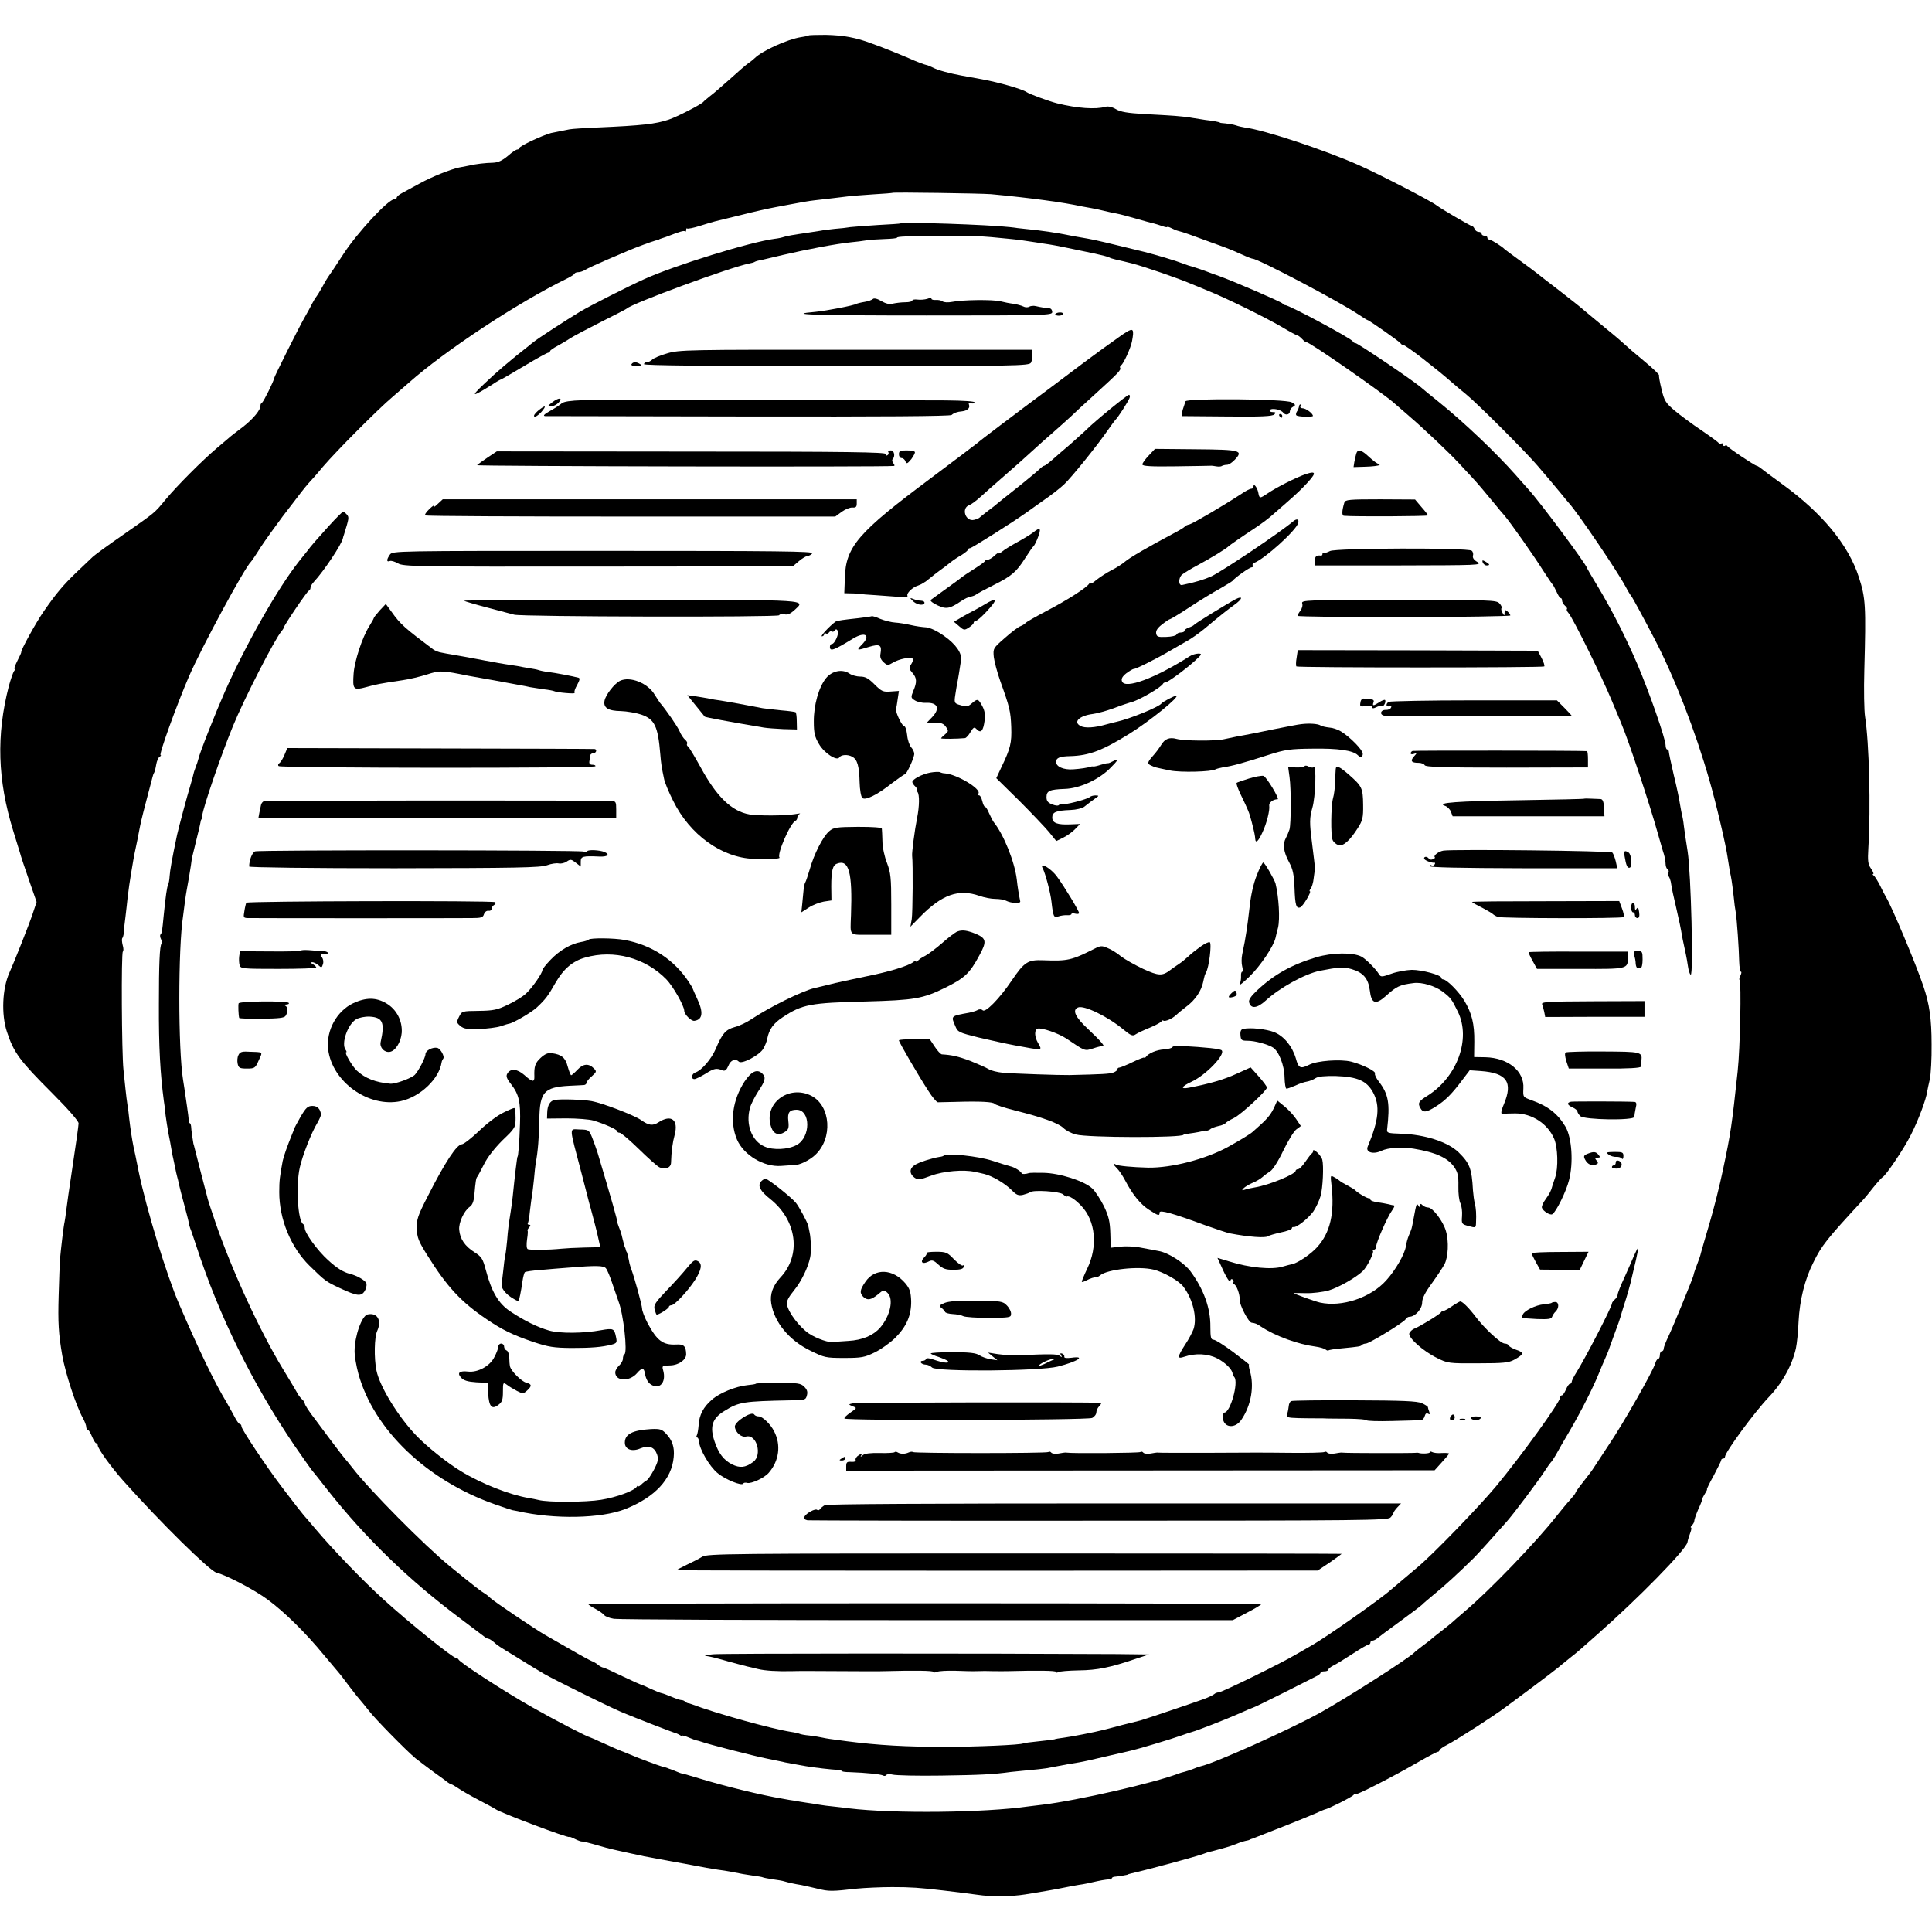 <?xml version="1.0" standalone="no"?>
<!DOCTYPE svg PUBLIC "-//W3C//DTD SVG 20010904//EN"
 "http://www.w3.org/TR/2001/REC-SVG-20010904/DTD/svg10.dtd">
<svg version="1.0" xmlns="http://www.w3.org/2000/svg"
 width="1008pt" height="1008pt" viewBox="0 0 1008 1008"
 preserveAspectRatio="xMidYMid meet">
<g transform="translate(0,1008) scale(0.1,-0.1)"
fill="#000000" stroke="none">
<path d="M4219 9895 c-2 -2 -21 -6 -41 -9 -69 -11 -200 -70 -240 -109 -7 -7
-22 -19 -34 -27 -12 -8 -54 -45 -95 -82 -41 -36 -87 -77 -104 -89 -16 -13 -32
-26 -35 -30 -10 -13 -136 -78 -181 -93 -68 -23 -140 -31 -369 -41 -69 -3 -136
-7 -150 -10 -14 -3 -38 -8 -55 -11 -16 -3 -34 -7 -40 -8 -45 -12 -165 -68
-165 -78 0 -4 -5 -8 -11 -8 -6 0 -29 -15 -50 -34 -29 -24 -50 -34 -77 -35 -40
-1 -88 -6 -130 -16 -15 -3 -36 -7 -47 -9 -46 -10 -141 -48 -203 -82 -37 -20
-79 -43 -94 -51 -16 -8 -28 -19 -28 -24 0 -5 -6 -9 -14 -9 -30 0 -192 -174
-264 -285 -39 -60 -75 -114 -80 -120 -4 -5 -19 -30 -32 -55 -14 -25 -28 -47
-31 -50 -3 -3 -12 -18 -21 -35 -8 -16 -25 -48 -38 -70 -28 -48 -160 -312 -160
-319 0 -11 -54 -121 -63 -127 -5 -3 -8 -9 -8 -13 4 -21 -37 -71 -91 -113 -35
-26 -68 -52 -74 -58 -6 -5 -35 -30 -65 -55 -73 -62 -204 -193 -264 -265 -61
-74 -51 -65 -221 -184 -78 -54 -151 -107 -161 -117 -11 -11 -48 -46 -83 -79
-70 -67 -107 -111 -172 -205 -40 -57 -121 -205 -117 -212 1 -2 -8 -22 -20 -45
-12 -24 -19 -43 -15 -43 4 0 2 -6 -3 -12 -5 -7 -17 -42 -27 -78 -66 -256 -59
-490 23 -755 17 -55 33 -108 36 -117 2 -9 22 -71 45 -136 l41 -118 -20 -60
c-17 -52 -97 -254 -122 -309 -37 -82 -43 -217 -13 -308 36 -110 68 -152 236
-320 83 -83 138 -146 138 -158 0 -10 -14 -110 -31 -222 -17 -111 -32 -218 -34
-237 -2 -19 -6 -44 -8 -55 -5 -20 -18 -130 -24 -195 -1 -19 -5 -105 -7 -190
-4 -138 -1 -198 19 -313 17 -94 71 -260 107 -325 10 -18 18 -39 18 -47 0 -8 4
-15 8 -15 5 0 14 -16 22 -35 8 -19 17 -35 22 -35 4 0 8 -5 8 -11 0 -17 70
-114 135 -187 191 -214 449 -468 484 -477 52 -13 198 -89 268 -141 89 -66 196
-171 293 -289 41 -49 77 -92 80 -95 3 -3 24 -30 46 -60 23 -30 50 -65 60 -76
11 -12 32 -39 49 -60 32 -42 190 -203 242 -247 18 -14 61 -47 95 -72 35 -25
68 -49 75 -55 7 -5 15 -10 19 -10 3 0 18 -9 33 -19 14 -10 62 -38 106 -61 44
-23 85 -45 90 -49 26 -19 385 -154 385 -145 0 2 13 -2 30 -11 16 -8 33 -14 37
-13 4 1 28 -5 53 -12 62 -18 87 -25 133 -35 12 -3 47 -10 77 -17 30 -6 57 -12
60 -13 3 0 37 -7 75 -14 39 -7 115 -21 170 -31 55 -11 118 -22 140 -25 22 -3
51 -7 65 -10 60 -12 77 -15 119 -21 25 -3 47 -7 51 -9 3 -2 26 -6 50 -10 25
-3 53 -8 62 -11 20 -6 55 -14 88 -19 14 -3 52 -11 84 -19 61 -15 74 -15 206 0
41 4 125 8 185 8 97 0 143 -3 270 -18 17 -2 57 -7 90 -11 33 -4 71 -9 85 -11
73 -11 175 -10 250 2 47 8 101 17 120 20 19 3 55 10 80 15 25 5 61 12 80 15
19 2 62 11 95 19 33 7 63 11 67 9 5 -3 8 -1 8 4 0 5 6 9 13 10 18 1 72 10 72
12 0 1 7 3 15 5 92 21 340 88 380 103 14 5 27 10 30 10 3 0 25 6 50 13 25 7
48 13 53 15 4 1 9 3 12 4 3 1 8 3 13 5 4 1 15 5 24 9 9 4 25 9 35 11 10 2 19
4 21 5 1 2 5 3 10 5 4 1 16 5 27 10 11 4 76 30 145 57 69 27 144 58 167 68 24
11 45 20 47 20 12 0 142 65 148 75 4 5 8 7 8 3 0 -9 202 94 334 171 49 28 93
51 97 51 5 0 9 4 9 8 0 4 19 18 43 30 56 30 247 153 302 195 6 4 69 51 140
104 72 54 132 100 135 103 3 3 28 23 55 45 28 22 55 44 61 50 6 5 44 39 85 75
214 188 466 445 473 483 2 12 9 34 15 50 6 15 7 27 4 27 -4 0 -2 5 5 12 7 7
12 17 12 24 0 6 9 32 20 58 12 25 21 49 21 53 0 5 7 18 15 31 8 12 12 22 10
22 -2 0 13 32 35 71 21 40 39 76 39 80 0 5 5 9 10 9 6 0 10 4 10 9 0 24 153
232 228 311 71 74 122 166 142 255 5 23 12 86 14 141 6 111 32 218 77 307 43
88 70 122 254 321 12 12 39 45 60 72 22 27 43 50 47 52 17 8 113 150 148 221
38 74 80 186 85 226 2 11 8 40 14 65 5 25 10 106 9 181 0 132 -11 211 -43 304
-37 111 -164 414 -195 465 -5 8 -19 35 -31 60 -13 25 -27 48 -33 52 -6 4 -7 8
-3 8 5 0 0 12 -11 28 -16 23 -18 39 -14 107 13 212 4 551 -17 685 -5 30 -7
140 -4 245 9 336 7 374 -29 485 -54 167 -191 333 -398 483 -58 42 -110 81
-117 87 -7 5 -15 10 -18 10 -9 0 -150 94 -153 103 -2 4 -8 5 -13 1 -5 -3 -9 0
-9 6 0 6 -4 9 -9 6 -5 -4 -11 -3 -13 1 -1 5 -42 34 -90 67 -48 32 -111 79
-140 103 -48 41 -55 52 -69 112 -9 36 -15 69 -13 73 2 3 -33 37 -78 74 -46 38
-90 76 -98 84 -8 8 -53 47 -100 85 -47 39 -97 81 -112 93 -14 13 -73 60 -130
104 -57 43 -111 86 -120 93 -10 8 -50 38 -90 67 -40 29 -75 55 -78 58 -13 14
-70 50 -80 50 -5 0 -10 5 -10 10 0 6 -7 10 -15 10 -8 0 -15 5 -15 10 0 6 -7
10 -15 10 -9 0 -18 7 -21 15 -4 8 -9 15 -13 15 -8 0 -163 91 -185 108 -27 22
-298 162 -406 210 -175 78 -496 185 -597 197 -11 2 -32 6 -45 11 -12 4 -36 8
-53 10 -16 1 -30 3 -30 4 0 3 -38 10 -75 14 -19 3 -51 8 -70 11 -42 8 -98 12
-250 20 -87 5 -123 11 -147 25 -20 12 -41 17 -55 13 -52 -15 -148 -8 -253 18
-43 11 -144 48 -160 59 -21 15 -143 50 -230 66 -49 9 -99 18 -110 20 -60 11
-123 28 -147 41 -15 7 -31 14 -35 14 -10 2 -49 16 -93 36 -19 8 -44 18 -55 23
-11 4 -31 12 -45 18 -22 9 -56 22 -70 27 -3 1 -13 5 -22 8 -81 31 -148 43
-240 45 -47 0 -87 -1 -89 -3z m951 -828 c203 -19 381 -43 475 -64 11 -2 34 -6
50 -9 17 -3 46 -9 65 -14 19 -5 49 -11 65 -14 17 -3 62 -15 100 -26 39 -11 80
-23 92 -25 12 -3 34 -10 48 -15 14 -5 25 -7 25 -4 0 2 9 0 21 -6 11 -6 28 -13
37 -15 9 -2 35 -10 57 -18 22 -8 74 -27 115 -42 84 -30 95 -34 162 -64 26 -12
50 -21 54 -21 27 0 453 -224 552 -291 24 -16 45 -29 47 -29 7 0 170 -114 173
-122 2 -4 8 -8 14 -8 5 0 48 -30 96 -67 89 -70 105 -83 157 -128 17 -15 50
-43 75 -63 58 -47 311 -300 372 -372 66 -77 81 -95 120 -142 18 -23 38 -46 43
-52 44 -47 252 -354 296 -436 13 -25 27 -47 30 -50 5 -5 65 -115 122 -225 104
-200 212 -478 286 -737 34 -117 87 -342 95 -404 3 -21 8 -52 11 -69 8 -36 11
-53 20 -130 3 -33 8 -71 11 -85 6 -35 17 -195 18 -257 1 -29 5 -53 9 -53 4 0
3 -8 -2 -19 -6 -10 -8 -21 -5 -24 10 -10 3 -358 -10 -477 -30 -279 -35 -318
-77 -515 -16 -77 -47 -201 -69 -275 -22 -74 -42 -144 -45 -155 -4 -18 -9 -32
-31 -90 -4 -11 -8 -25 -9 -31 -5 -19 -105 -264 -130 -316 -14 -29 -25 -58 -25
-65 0 -7 -4 -13 -10 -13 -5 0 -10 -9 -10 -20 0 -11 -4 -20 -9 -20 -5 0 -11
-10 -15 -23 -9 -36 -166 -313 -242 -425 -38 -57 -73 -111 -79 -120 -5 -9 -29
-41 -52 -70 -24 -30 -43 -57 -43 -60 0 -4 -13 -20 -28 -37 -15 -16 -47 -55
-71 -85 -104 -133 -354 -393 -481 -499 -29 -25 -58 -50 -64 -56 -6 -5 -31 -26
-56 -45 -25 -19 -47 -37 -50 -40 -3 -3 -23 -19 -45 -35 -22 -17 -42 -32 -45
-36 -25 -28 -352 -237 -494 -316 -158 -87 -550 -263 -620 -278 -6 -1 -24 -7
-40 -14 -16 -6 -36 -13 -45 -15 -9 -2 -23 -6 -31 -9 -123 -48 -528 -141 -711
-163 -24 -3 -57 -7 -74 -9 -229 -33 -703 -38 -935 -10 -25 3 -63 8 -85 10 -22
2 -53 6 -70 9 -16 3 -48 8 -70 11 -22 3 -49 8 -60 10 -11 1 -38 6 -60 10 -110
18 -305 66 -436 106 -40 12 -80 24 -87 25 -8 1 -21 6 -30 10 -9 4 -19 8 -22 9
-3 1 -12 4 -20 7 -8 4 -24 9 -35 11 -21 6 -130 46 -180 68 -16 7 -32 13 -35
14 -7 2 -54 23 -110 48 -25 12 -47 21 -50 22 -19 4 -188 92 -304 158 -142 80
-378 233 -384 249 -2 4 -8 8 -13 8 -17 0 -251 189 -378 305 -105 95 -265 261
-356 369 -27 32 -54 64 -60 70 -12 14 -56 70 -117 151 -77 101 -208 298 -208
312 0 7 -4 13 -8 13 -5 0 -16 15 -25 32 -9 18 -29 53 -43 78 -67 111 -148 280
-249 515 -66 152 -171 497 -211 690 -19 93 -18 91 -27 130 -8 38 -17 98 -23
150 -2 22 -6 54 -9 70 -3 17 -7 53 -10 80 -3 28 -8 75 -11 105 -9 87 -12 610
-3 615 4 3 4 18 -1 34 -4 16 -5 32 -2 36 3 3 7 16 8 28 0 12 4 51 9 87 4 36 9
76 10 90 2 14 6 45 9 70 6 42 9 57 22 135 3 17 9 48 14 70 5 22 11 54 14 70
10 52 13 67 40 170 15 55 28 108 31 118 2 9 6 21 9 25 3 5 8 24 11 43 3 18 11
37 18 41 7 4 9 8 5 8 -11 0 83 260 148 411 67 154 293 572 324 599 3 3 26 36
50 75 25 38 77 110 115 161 39 50 81 106 95 124 14 18 32 40 40 49 9 9 43 47
75 86 70 82 288 301 364 365 29 25 67 58 84 73 188 167 571 420 822 542 22 11
42 23 43 28 2 4 11 7 21 7 9 0 25 6 36 13 11 7 61 30 110 51 50 21 99 42 110
47 42 18 131 51 145 54 8 2 16 4 18 5 1 2 5 3 10 5 4 1 16 5 27 9 75 29 93 34
99 29 3 -4 6 0 6 7 0 7 2 11 5 8 3 -3 34 3 68 14 34 11 69 21 77 23 8 2 69 17
135 33 66 17 147 35 180 41 33 6 71 13 85 16 56 11 87 16 120 20 66 7 135 16
170 20 19 3 80 7 135 11 55 3 101 7 102 8 4 4 466 -3 513 -7z"/>
<path d="M4697 8914 c-1 -1 -54 -5 -117 -8 -63 -4 -128 -9 -145 -11 -16 -3
-52 -7 -80 -9 -27 -3 -61 -7 -75 -10 -14 -2 -43 -7 -65 -10 -76 -11 -110 -17
-125 -22 -8 -3 -30 -8 -49 -10 -125 -16 -523 -139 -681 -211 -82 -37 -280
-137 -335 -170 -68 -41 -224 -142 -242 -158 -7 -5 -18 -14 -25 -20 -91 -71
-170 -138 -230 -196 -76 -72 -68 -73 41 -5 22 15 42 26 44 26 3 0 57 32 121
70 65 39 121 70 127 70 5 0 9 3 9 8 0 4 17 16 38 27 20 11 51 29 67 40 17 11
89 49 160 85 72 36 132 67 135 70 27 27 541 216 638 235 12 2 26 6 30 9 5 3
19 7 33 9 13 3 65 15 114 27 129 30 278 58 355 66 25 2 61 7 80 10 19 3 63 6
97 7 35 1 63 4 63 7 0 6 49 8 245 10 146 1 206 -2 330 -15 61 -6 76 -8 153
-20 23 -4 52 -8 65 -10 23 -3 126 -24 239 -48 37 -8 71 -17 75 -20 5 -3 20 -8
34 -11 22 -5 61 -14 84 -20 63 -16 251 -81 310 -107 11 -4 49 -20 85 -35 98
-39 304 -141 388 -190 40 -24 77 -44 81 -44 4 0 16 -9 26 -20 10 -11 20 -18
22 -16 8 7 401 -266 459 -319 6 -5 40 -35 75 -65 77 -66 208 -190 258 -244 20
-22 50 -54 67 -72 27 -28 80 -91 134 -157 8 -10 25 -31 38 -45 33 -39 151
-206 202 -287 25 -38 47 -72 51 -75 3 -3 12 -20 20 -37 8 -18 17 -33 21 -33 5
0 8 -6 8 -14 0 -7 7 -19 15 -26 9 -7 13 -15 10 -18 -3 -3 1 -12 9 -21 21 -23
177 -338 225 -456 23 -55 46 -109 50 -120 39 -91 149 -424 191 -575 12 -41 25
-89 31 -106 5 -17 9 -40 9 -52 0 -11 5 -24 10 -27 6 -4 8 -11 5 -16 -4 -5 -3
-15 1 -21 5 -7 9 -19 11 -28 7 -44 13 -71 27 -130 8 -36 17 -76 20 -90 3 -14
10 -50 15 -80 6 -30 14 -66 17 -80 3 -14 8 -42 11 -63 3 -21 9 -40 14 -42 15
-10 2 529 -16 643 -13 81 -15 99 -20 136 -2 21 -7 46 -9 55 -3 9 -7 34 -11 56
-3 22 -17 90 -32 150 -14 61 -26 116 -26 123 0 6 -4 12 -9 12 -4 0 -8 10 -8
22 0 33 -84 274 -147 422 -64 148 -131 280 -209 410 -30 49 -54 91 -54 92 0
15 -246 346 -305 410 -5 6 -37 42 -70 79 -101 114 -266 271 -396 376 -37 30
-82 66 -100 82 -53 43 -326 227 -337 227 -6 0 -12 4 -14 9 -5 14 -330 188
-352 189 -5 0 -12 4 -15 9 -6 8 -253 115 -331 143 -19 6 -44 16 -55 20 -17 7
-88 31 -105 35 -3 1 -14 5 -25 9 -44 17 -139 45 -205 62 -166 41 -263 64 -295
69 -70 12 -80 14 -100 18 -46 10 -144 25 -220 32 -27 3 -66 7 -85 10 -114 13
-562 28 -573 19z"/>
<path d="M4554 8520 c-5 -5 -24 -12 -43 -15 -19 -3 -38 -8 -42 -10 -14 -9
-155 -36 -214 -42 -163 -14 -19 -19 580 -19 623 0 655 1 655 18 0 10 -6 18
-12 19 -18 1 -49 6 -74 12 -11 3 -27 1 -34 -3 -8 -5 -22 -4 -31 1 -10 5 -33
11 -51 14 -18 2 -49 8 -68 13 -41 10 -199 8 -253 -3 -21 -4 -42 -3 -50 3 -6 5
-22 8 -34 7 -13 -1 -23 2 -23 6 0 5 -10 5 -22 0 -13 -4 -35 -6 -50 -4 -16 2
-28 0 -28 -5 0 -5 -17 -9 -37 -9 -21 0 -50 -4 -64 -7 -18 -5 -36 -1 -60 13
-22 13 -39 17 -45 11z"/>
<path d="M5506 8442 c-2 -4 4 -8 14 -9 11 -1 22 2 25 8 4 5 -3 9 -14 9 -11 0
-22 -4 -25 -8z"/>
<path d="M5876 8347 c-11 -7 -25 -16 -30 -20 -6 -4 -49 -35 -95 -68 -46 -34
-89 -65 -95 -70 -6 -5 -78 -59 -161 -121 -211 -157 -389 -292 -395 -299 -3 -3
-113 -86 -245 -185 -378 -282 -443 -356 -447 -520 l-3 -79 40 -1 c22 0 42 -2
45 -3 3 -1 37 -4 75 -6 39 -3 94 -7 123 -9 30 -3 50 -1 47 5 -8 12 25 45 55
54 14 4 39 19 56 34 17 14 44 35 59 46 16 11 40 29 54 41 14 11 41 29 59 39
17 11 32 23 32 27 0 4 5 8 11 8 9 0 224 136 290 183 9 7 50 35 90 64 41 28 90
66 110 85 39 36 178 209 230 285 18 26 36 50 39 53 11 9 66 94 73 113 4 9 2
17 -3 17 -9 0 -170 -131 -220 -180 -14 -14 -53 -48 -85 -77 -33 -28 -76 -65
-95 -82 -19 -17 -38 -31 -42 -31 -4 0 -15 -8 -25 -18 -10 -10 -52 -45 -93 -78
-109 -87 -111 -88 -124 -99 -6 -6 -29 -24 -51 -40 -22 -17 -42 -33 -45 -36 -3
-3 -15 -8 -27 -11 -46 -12 -70 62 -25 77 9 3 35 22 58 43 22 20 69 62 104 92
66 57 133 117 180 160 15 14 55 50 90 80 35 30 77 69 95 85 17 17 76 71 130
120 122 111 136 126 129 136 -2 4 0 10 6 14 12 7 50 91 56 124 12 63 7 71 -30
48z"/>
<path d="M3480 8236 c-35 -10 -71 -25 -78 -33 -7 -7 -20 -13 -28 -13 -8 0 -14
-5 -14 -10 0 -7 336 -10 1005 -10 942 0 1005 1 1014 18 5 9 8 28 7 42 l-1 25
-920 0 c-883 1 -923 0 -985 -19z"/>
<path d="M3295 8180 c-4 -6 7 -10 27 -10 25 0 29 3 18 10 -19 13 -37 13 -45 0z"/>
<path d="M2880 7980 c-24 -19 -24 -20 -4 -20 11 0 29 9 39 20 24 27 -1 27 -35
0z"/>
<path d="M3040 7992 c-63 -2 -99 -7 -110 -17 -8 -7 -35 -25 -60 -39 -32 -18
-39 -26 -25 -27 11 0 490 -1 1064 -2 685 -1 1048 1 1056 8 11 10 29 17 55 19
26 3 42 17 36 33 -4 11 -2 13 9 10 8 -4 17 -2 20 3 4 6 -54 10 -152 11 -806 3
-1816 3 -1893 1z"/>
<path d="M6185 7986 c-2 -6 -8 -26 -14 -43 -5 -18 -7 -33 -3 -34 4 0 111 -1
238 -2 174 -2 234 1 243 11 9 9 7 12 -9 12 -12 0 -18 5 -15 10 8 13 57 4 70
-13 12 -16 35 -11 35 8 0 8 7 18 17 23 14 8 13 11 -8 23 -31 18 -549 22 -554
5z"/>
<path d="M6779 7965 c-1 -3 -2 -8 -3 -12 -1 -5 -5 -14 -10 -21 -4 -7 -6 -16
-2 -19 8 -8 86 -10 86 -3 0 13 -37 40 -54 40 -9 0 -14 5 -11 10 3 6 4 10 1 10
-3 0 -7 -2 -7 -5z"/>
<path d="M2806 7936 c-15 -13 -24 -26 -18 -29 5 -4 21 7 36 23 31 36 22 39
-18 6z"/>
<path d="M6675 7910 c3 -5 8 -10 11 -10 2 0 4 5 4 10 0 6 -5 10 -11 10 -5 0
-7 -4 -4 -10z"/>
<path d="M5993 7703 c-18 -19 -33 -40 -33 -46 0 -9 43 -12 173 -10 94 1 177 3
182 3 6 1 19 -1 30 -3 11 -2 25 -2 30 2 6 3 17 6 27 6 9 0 27 12 41 27 45 48
30 52 -205 54 l-212 2 -33 -35z"/>
<path d="M2544 7693 c-25 -17 -50 -35 -55 -40 -6 -6 2133 -10 2175 -4 5 0 3 7
-3 14 -6 8 -8 17 -4 21 15 15 9 46 -9 46 -11 0 -17 -4 -13 -9 3 -5 1 -13 -5
-16 -6 -4 -9 -1 -8 6 2 10 -205 13 -1014 13 l-1016 1 -48 -32z"/>
<path d="M4690 7710 c0 -11 6 -20 14 -20 8 0 17 -8 20 -17 6 -15 10 -13 31 12
12 17 21 33 18 37 -2 5 -22 8 -44 8 -32 0 -39 -3 -39 -20z"/>
<path d="M7076 7713 c-3 -10 -7 -30 -10 -44 l-4 -26 64 2 c35 1 67 5 71 9 3 3
1 6 -5 6 -6 0 -27 16 -48 35 -41 39 -60 44 -68 18z"/>
<path d="M6809 7605 c-51 -18 -151 -69 -195 -99 -42 -28 -43 -28 -49 4 -5 26
-25 52 -25 32 0 -7 -5 -12 -12 -12 -7 0 -28 -11 -47 -24 -93 -61 -258 -158
-275 -162 -11 -2 -22 -7 -25 -12 -3 -4 -31 -21 -62 -37 -119 -63 -225 -124
-249 -145 -14 -12 -46 -33 -71 -45 -25 -13 -60 -36 -78 -50 -17 -15 -31 -23
-31 -18 0 4 -4 3 -8 -3 -14 -21 -112 -84 -219 -140 -59 -31 -110 -60 -113 -65
-3 -4 -15 -12 -26 -16 -12 -4 -48 -32 -82 -62 -61 -53 -61 -55 -57 -99 3 -24
18 -81 34 -126 49 -136 54 -158 57 -239 3 -82 -4 -112 -51 -209 l-27 -58 119
-117 c65 -65 135 -139 156 -164 l38 -47 37 18 c20 10 48 30 62 45 l25 26 -50
-2 c-69 -3 -95 7 -95 36 0 28 20 36 95 39 30 1 62 9 72 17 28 22 37 29 58 44
20 14 20 14 0 15 -12 0 -25 -4 -30 -9 -15 -12 -134 -43 -144 -36 -5 3 -12 1
-15 -4 -4 -6 -18 -5 -36 2 -23 9 -30 18 -30 38 0 33 16 40 95 43 76 2 174 47
233 104 47 46 53 59 20 41 -13 -7 -25 -12 -28 -11 -3 1 -19 -3 -36 -8 -18 -6
-36 -10 -40 -9 -5 1 -11 0 -14 -1 -16 -6 -51 -11 -92 -14 -50 -3 -88 14 -88
39 0 21 19 29 75 30 96 3 164 28 305 115 107 66 272 200 246 200 -10 0 -70
-32 -76 -40 -12 -18 -166 -81 -235 -96 -5 -1 -30 -7 -55 -14 -58 -17 -110 -20
-132 -8 -41 21 -7 54 64 63 24 3 73 17 109 30 36 14 75 27 86 30 36 6 163 79
171 98 2 4 8 7 13 7 12 0 101 65 154 113 36 33 38 37 17 37 -12 0 -33 -6 -45
-14 -181 -115 -337 -173 -353 -131 -5 13 1 25 22 42 16 12 34 23 40 23 12 0
123 56 189 95 22 13 60 35 85 49 25 13 68 44 97 68 76 64 123 101 154 123 42
30 46 49 6 29 -45 -24 -211 -126 -217 -134 -3 -4 -15 -10 -27 -14 -13 -4 -23
-12 -23 -17 0 -5 -9 -9 -19 -9 -11 0 -21 -5 -23 -11 -2 -6 -26 -11 -53 -12
-44 -2 -50 1 -53 19 -2 14 8 29 32 47 19 15 37 27 41 27 3 0 50 28 103 63 53
35 124 78 157 96 33 19 62 37 65 40 13 17 89 71 100 71 6 0 9 4 6 9 -3 5 0 11
7 14 55 21 220 170 230 208 6 21 -7 25 -26 9 -71 -60 -371 -261 -427 -287 -38
-17 -84 -31 -152 -45 -20 -5 -21 36 -1 54 10 8 47 31 83 50 62 33 149 86 160
98 5 5 63 46 157 108 19 13 47 34 61 46 115 100 141 123 172 155 71 73 73 88
9 66z"/>
<path d="M2283 7450 c-14 -14 -22 -18 -18 -10 5 8 -6 2 -23 -14 -18 -17 -28
-32 -23 -35 5 -4 489 -6 1074 -6 l1065 0 34 25 c18 13 43 23 55 22 18 -1 23 3
23 21 l0 22 -1080 0 -1080 0 -27 -25z"/>
<path d="M7014 7458 c-13 -43 -14 -68 -2 -69 49 -5 438 -3 438 2 0 3 -15 23
-34 44 l-33 39 -182 1 c-164 0 -182 -2 -187 -17z"/>
<path d="M1714 7334 c-64 -71 -92 -103 -111 -129 -5 -6 -24 -30 -44 -55 -111
-141 -274 -428 -385 -677 -51 -116 -132 -320 -139 -353 -2 -8 -8 -28 -15 -45
-6 -16 -11 -32 -11 -35 0 -3 -7 -27 -15 -55 -17 -55 -63 -228 -70 -260 -27
-128 -37 -186 -39 -216 -1 -20 -5 -40 -8 -45 -6 -11 -13 -62 -23 -161 -8 -83
-9 -91 -17 -99 -3 -4 -2 -14 3 -24 5 -10 7 -20 3 -23 -10 -11 -14 -105 -14
-317 -1 -222 7 -362 26 -505 3 -16 7 -50 9 -74 3 -24 10 -67 15 -95 6 -28 13
-67 16 -86 3 -19 8 -42 10 -50 2 -8 6 -27 9 -43 3 -15 7 -35 10 -45 3 -9 7
-28 10 -42 3 -14 15 -61 27 -105 12 -44 23 -87 24 -95 1 -8 5 -22 8 -30 4 -8
17 -49 31 -90 118 -364 293 -719 513 -1043 41 -59 81 -116 88 -125 8 -9 46
-57 85 -107 202 -255 425 -470 695 -672 55 -41 108 -81 118 -89 9 -8 21 -14
25 -14 5 0 17 -8 28 -17 21 -19 26 -22 113 -75 88 -55 104 -64 151 -92 48 -28
315 -160 390 -193 53 -24 286 -114 300 -117 3 -1 11 -5 18 -9 6 -5 12 -6 12
-3 0 3 16 -2 35 -10 19 -8 38 -15 42 -15 5 -1 13 -3 18 -5 38 -14 275 -75 345
-89 47 -10 90 -18 95 -20 16 -3 77 -15 110 -20 46 -8 137 -18 163 -19 12 0 22
-2 22 -5 0 -4 19 -7 43 -7 85 -3 165 -11 175 -18 6 -3 13 -2 16 3 4 5 18 6 34
2 15 -4 128 -7 252 -5 203 3 271 6 365 19 17 2 57 6 90 9 34 3 75 7 93 10 53
10 86 16 112 21 13 2 40 7 60 10 19 3 82 17 140 31 58 13 116 27 130 30 36 8
207 59 260 78 25 9 52 18 60 20 27 7 183 68 248 97 35 16 66 29 68 29 3 0 74
34 157 76 84 42 162 82 174 88 13 6 23 14 23 19 0 4 9 7 20 7 11 0 20 4 20 8
0 5 12 15 28 23 15 7 60 35 100 61 41 27 78 48 83 48 5 0 9 5 9 10 0 6 5 10
10 10 6 0 16 5 23 10 7 6 61 47 122 91 60 44 112 83 115 87 3 4 30 27 60 52
49 39 132 115 209 191 23 23 97 105 171 189 36 40 164 211 196 260 16 25 32
47 35 50 4 3 16 21 27 40 10 19 43 76 72 125 58 99 122 226 150 295 10 25 26
63 36 85 10 22 19 45 20 50 2 6 15 42 29 80 15 39 28 77 30 85 2 8 10 35 18
60 14 42 35 115 42 150 2 8 10 44 19 80 8 35 14 66 12 67 -2 2 -11 -16 -21
-39 -10 -24 -33 -76 -51 -116 -19 -40 -34 -79 -34 -86 0 -8 -7 -19 -15 -26 -8
-7 -15 -16 -15 -21 0 -17 -138 -284 -185 -359 -14 -22 -25 -44 -25 -50 0 -5
-4 -10 -9 -10 -5 0 -14 -13 -21 -30 -7 -16 -16 -30 -21 -30 -5 0 -9 -5 -9 -11
0 -24 -203 -305 -335 -464 -92 -110 -327 -353 -407 -420 -55 -46 -131 -111
-142 -120 -48 -44 -338 -248 -411 -289 -16 -9 -52 -30 -80 -46 -76 -46 -391
-200 -407 -200 -8 0 -18 -4 -23 -9 -6 -5 -30 -17 -55 -26 -69 -25 -311 -106
-329 -111 -9 -2 -52 -13 -96 -24 -44 -12 -87 -23 -95 -25 -51 -13 -169 -36
-208 -41 -25 -3 -48 -7 -51 -9 -3 -1 -40 -6 -81 -10 -41 -4 -78 -9 -81 -11
-13 -8 -243 -18 -414 -18 -197 0 -342 8 -505 29 -92 12 -106 14 -129 19 -12 3
-43 8 -68 11 -24 2 -48 7 -51 9 -4 2 -24 7 -45 10 -102 16 -391 96 -517 144
-8 3 -18 6 -22 6 -3 1 -10 4 -14 8 -4 5 -13 8 -19 8 -7 0 -30 8 -51 17 -22 9
-45 18 -52 19 -7 1 -33 12 -58 23 -24 12 -46 21 -49 21 -2 0 -46 20 -97 44
-51 25 -97 46 -103 46 -5 1 -17 7 -25 14 -8 7 -23 16 -32 19 -10 4 -62 32
-115 63 -54 31 -113 65 -131 75 -49 28 -267 175 -283 191 -8 8 -21 19 -30 24
-19 11 -59 42 -183 143 -134 110 -418 397 -506 511 -19 25 -38 47 -41 50 -3 3
-36 46 -73 95 -37 50 -73 97 -79 106 -36 46 -57 79 -57 87 0 5 -7 15 -15 22
-8 7 -21 24 -28 39 -8 14 -40 68 -72 120 -119 196 -266 514 -352 766 -19 55
-36 108 -39 118 -2 9 -6 25 -9 35 -8 29 -61 236 -63 245 -1 4 -2 8 -3 10 -2 9
-12 75 -12 90 -1 9 -4 17 -7 17 -3 0 -6 8 -6 18 0 9 -4 40 -8 67 -13 88 -17
119 -21 141 -26 160 -26 688 0 854 2 14 6 45 9 70 3 25 8 55 10 66 7 35 17 97
22 129 2 17 5 37 7 45 2 8 7 29 11 45 4 17 12 48 17 70 6 22 12 49 14 60 2 11
4 20 6 20 1 0 3 9 4 20 6 47 97 312 160 466 58 142 220 458 254 496 6 7 11 15
11 18 0 10 122 190 131 193 5 2 9 9 9 16 0 7 8 21 19 32 51 55 145 196 150
226 1 4 3 13 6 20 26 84 27 89 15 103 -7 8 -16 15 -20 15 -4 0 -38 -34 -76
-76z"/>
<path d="M5389 7301 c-13 -10 -51 -33 -84 -51 -33 -18 -68 -40 -77 -48 -10 -8
-18 -12 -18 -8 0 4 -10 -2 -22 -14 -12 -11 -27 -20 -34 -20 -7 0 -14 -3 -16
-8 -1 -4 -28 -23 -58 -42 -30 -19 -57 -37 -60 -40 -3 -3 -39 -30 -80 -59 -41
-30 -79 -57 -84 -61 -4 -5 11 -17 35 -28 46 -22 64 -18 124 22 16 11 38 22 49
23 11 2 24 7 30 12 6 5 47 27 91 49 94 47 118 68 165 142 19 30 38 57 42 60 4
3 12 19 19 35 24 60 19 69 -22 36z"/>
<path d="M6939 7205 c-13 -7 -27 -11 -31 -9 -5 3 -8 0 -8 -5 0 -6 -3 -10 -7
-10 -24 4 -33 -4 -33 -26 l0 -25 438 0 c416 1 436 1 410 18 -18 10 -26 22 -23
33 3 9 0 21 -7 26 -21 16 -708 14 -739 -2z"/>
<path d="M2034 7186 c-18 -26 -18 -40 0 -33 7 3 26 -3 42 -12 27 -17 93 -18
1045 -17 l1015 1 33 28 c18 15 38 27 46 27 7 0 17 6 23 13 9 11 -183 13 -1089
13 -1094 0 -1101 0 -1115 -20z"/>
<path d="M7736 7145 c4 -8 12 -15 20 -15 20 0 17 7 -6 20 -16 9 -18 8 -14 -5z"/>
<path d="M4761 6946 c19 -21 56 -28 62 -13 2 7 -5 12 -17 13 -11 0 -30 4 -41
9 -18 7 -19 6 -4 -9z"/>
<path d="M2421 6946 c2 -3 57 -19 122 -36 65 -17 127 -34 140 -37 39 -11 1375
-14 1382 -3 3 6 16 8 28 5 15 -4 31 3 50 20 61 58 107 55 -850 55 -482 0 -874
-2 -872 -4z"/>
<path d="M5135 6925 c-22 -13 -47 -27 -55 -31 -8 -4 -35 -18 -59 -32 l-44 -26
27 -23 c25 -22 28 -22 51 -7 14 9 25 20 25 25 0 5 5 9 10 9 6 0 31 21 55 47
64 68 60 81 -10 38z"/>
<path d="M6794 6932 c4 -10 -1 -27 -9 -38 -8 -10 -15 -22 -15 -27 0 -4 250 -7
555 -7 305 1 555 5 555 9 0 5 -7 14 -15 21 -12 10 -15 9 -15 -6 -1 -18 -1 -18
-11 -1 -6 10 -8 21 -5 24 3 4 -1 15 -11 25 -15 17 -44 18 -525 18 -486 0 -509
-1 -504 -18z"/>
<path d="M1981 6895 c-17 -19 -31 -37 -31 -40 0 -3 -11 -22 -24 -43 -36 -58
-76 -179 -81 -246 -6 -84 -1 -89 65 -71 55 15 69 18 190 36 36 5 93 19 128 30
60 20 78 20 167 3 11 -2 34 -7 50 -10 17 -3 77 -14 135 -24 58 -11 119 -22
135 -25 17 -3 39 -7 50 -10 11 -2 43 -7 70 -11 28 -3 53 -8 56 -10 13 -7 114
-16 107 -9 -4 4 2 22 13 41 14 26 16 36 7 38 -24 7 -123 26 -158 30 -19 2 -42
7 -50 10 -8 3 -31 7 -50 10 -19 3 -46 8 -60 11 -14 2 -43 7 -65 10 -22 4 -50
8 -62 11 -13 2 -33 6 -45 8 -13 3 -36 7 -53 10 -16 3 -46 9 -65 12 -19 3 -45
8 -57 10 -13 2 -35 6 -49 9 -15 2 -34 10 -44 17 -148 111 -171 131 -217 196
l-30 41 -32 -34z"/>
<path d="M4548 6865 c-1 -1 -32 -6 -68 -10 -36 -4 -74 -8 -85 -10 -11 -2 -23
-4 -27 -4 -14 -2 -92 -80 -80 -81 6 0 12 5 12 11 0 5 4 8 9 4 5 -3 12 -1 16 5
4 6 10 8 15 5 5 -3 12 0 16 6 5 8 9 7 15 -2 8 -14 -16 -69 -31 -69 -6 0 -10
-7 -10 -15 0 -25 19 -19 120 43 65 40 96 17 45 -33 -28 -29 -26 -30 39 -10 56
17 68 10 60 -35 -4 -18 1 -31 16 -45 20 -18 22 -18 51 -1 31 18 86 29 100 20
5 -3 2 -15 -6 -28 -14 -21 -13 -25 5 -46 24 -27 25 -49 5 -95 -13 -33 -13 -36
8 -49 12 -8 38 -14 57 -13 62 3 77 -29 33 -75 l-27 -28 42 0 c31 0 45 -5 57
-22 15 -21 14 -24 -5 -40 -11 -9 -20 -18 -20 -20 0 -4 85 -3 125 1 6 1 19 15
28 31 17 27 20 29 34 14 21 -21 33 -7 40 46 4 31 1 52 -12 76 -21 39 -25 40
-54 15 -23 -20 -29 -20 -70 -7 -21 7 -23 12 -17 50 3 22 8 48 9 56 4 15 15 85
21 125 6 37 -27 84 -88 127 -38 27 -73 43 -94 45 -19 1 -55 6 -80 12 -26 6
-63 12 -82 13 -19 1 -54 10 -77 19 -22 10 -43 16 -45 14z"/>
<path d="M6765 6648 c-4 -21 -4 -42 -1 -45 7 -7 1285 -7 1293 0 3 4 -3 23 -14
44 l-20 38 -626 2 -626 1 -6 -40z"/>
<path d="M4310 6542 c-38 -46 -65 -142 -64 -228 0 -58 5 -79 27 -116 27 -47
93 -90 106 -70 9 15 44 17 67 4 27 -14 37 -48 39 -135 1 -37 7 -73 14 -80 15
-15 77 15 155 77 33 25 63 46 67 46 9 0 49 86 49 107 0 9 -7 24 -16 34 -9 10
-19 39 -21 64 -3 25 -9 45 -14 45 -12 0 -47 72 -44 90 2 8 6 33 9 55 l6 40
-43 -3 c-39 -3 -47 0 -84 37 -32 32 -48 41 -75 41 -18 0 -43 7 -55 15 -37 26
-91 16 -123 -23z"/>
<path d="M3235 6528 c-30 -15 -75 -73 -81 -104 -7 -37 19 -53 86 -54 30 -1 77
-9 105 -18 70 -24 88 -60 100 -207 4 -49 7 -69 20 -130 3 -16 24 -68 47 -113
87 -177 253 -297 420 -303 80 -3 142 0 135 7 -15 16 57 182 84 192 5 2 9 10 9
17 0 7 6 16 13 19 6 3 -6 2 -28 -2 -49 -8 -187 -9 -235 -1 -92 16 -170 91
-253 243 -32 58 -62 108 -67 111 -6 4 -8 10 -5 15 3 4 -2 14 -11 21 -8 7 -21
26 -28 43 -11 26 -69 110 -104 151 -4 6 -16 24 -26 40 -35 61 -129 98 -181 73z"/>
<path d="M3630 6399 c24 -30 45 -56 47 -58 2 -3 123 -26 308 -57 17 -3 62 -6
101 -8 l72 -2 -1 44 c0 23 -3 44 -6 46 -3 2 -38 7 -77 10 -39 4 -82 9 -95 11
-103 20 -164 31 -219 40 -19 2 -46 7 -60 10 -14 3 -45 8 -70 12 l-44 6 44 -54z"/>
<path d="M7098 6415 c-4 -21 -2 -23 29 -19 19 2 33 0 33 -6 0 -7 6 -7 20 0 11
6 24 8 29 6 10 -6 25 24 17 32 -3 2 -17 -3 -30 -12 -31 -20 -37 -20 -30 -1 4
10 0 15 -12 16 -11 0 -26 2 -36 4 -10 2 -18 -5 -20 -20z"/>
<path d="M7245 6418 c-8 -5 -13 -14 -10 -19 4 -5 11 -6 17 -3 6 4 9 1 6 -7 -3
-8 -14 -13 -26 -13 -29 2 -37 -25 -9 -30 23 -5 977 -5 977 0 0 1 -17 20 -38
41 l-39 39 -431 0 c-237 0 -438 -4 -447 -8z"/>
<path d="M6790 6302 c-14 -1 -79 -14 -145 -27 -66 -14 -133 -27 -150 -30 -30
-5 -39 -7 -110 -22 -46 -10 -207 -9 -247 2 -37 10 -61 0 -80 -32 -10 -16 -28
-41 -43 -57 -30 -34 -31 -41 -7 -51 19 -9 16 -8 97 -25 55 -11 215 -7 237 6 5
3 21 7 36 10 51 7 111 24 242 66 85 27 110 31 230 32 131 2 209 -9 234 -34 15
-15 26 -12 26 8 0 19 -66 87 -114 116 -16 10 -43 19 -60 20 -18 2 -38 6 -46
11 -14 9 -59 12 -100 7z"/>
<path d="M1484 6141 c-8 -19 -20 -39 -27 -43 -6 -4 -8 -11 -3 -15 10 -11 1646
-12 1652 -1 3 4 -4 8 -15 8 -13 0 -18 6 -16 18 2 9 4 23 4 30 1 6 8 12 16 12
15 0 22 19 8 22 -5 1 -367 2 -806 3 l-798 2 -15 -36z"/>
<path d="M7370 6162 c-6 -2 -10 -8 -10 -13 0 -4 8 -6 18 -2 16 6 16 5 -1 -14
-20 -23 -14 -33 24 -33 15 0 29 -6 32 -12 3 -10 98 -13 428 -13 l424 1 0 42
c0 23 -2 42 -5 43 -14 3 -901 4 -910 1z"/>
<path d="M6807 6083 c-3 -5 -23 -8 -45 -7 l-41 1 7 -51 c9 -63 8 -243 0 -273
-4 -12 -12 -32 -19 -45 -18 -33 -12 -74 17 -127 20 -37 25 -64 28 -132 3 -92
9 -111 30 -103 14 5 61 84 50 84 -3 0 -2 6 4 13 6 7 14 32 16 55 3 22 6 45 7
49 1 4 1 10 0 13 -1 3 -4 19 -5 35 -2 17 -7 57 -11 90 -13 101 -13 128 2 180
17 57 22 228 7 212 -4 -3 -15 -2 -25 3 -10 6 -20 7 -22 3z"/>
<path d="M6969 6068 c-1 -7 -2 -38 -3 -68 -1 -30 -6 -68 -11 -84 -11 -40 -13
-197 -2 -219 4 -10 18 -22 29 -26 25 -9 61 23 103 90 24 38 28 52 27 120 -1
88 -6 97 -74 157 -51 44 -67 51 -69 30z"/>
<path d="M4853 6049 c-43 -8 -93 -35 -93 -49 0 -5 7 -16 16 -24 8 -9 12 -16 8
-16 -3 0 -2 -6 3 -12 11 -14 10 -75 -2 -135 -13 -65 -28 -182 -26 -198 5 -41
3 -298 -2 -330 l-7 -40 49 50 c115 118 202 149 311 111 25 -9 62 -16 83 -16
21 0 46 -4 55 -9 27 -14 77 -17 75 -4 -8 39 -14 76 -18 114 -11 93 -69 236
-120 299 -6 8 -17 30 -25 48 -7 17 -16 32 -20 32 -5 0 -11 14 -15 30 -4 17
-11 30 -16 30 -6 0 -7 5 -4 10 15 24 -112 100 -175 105 -8 0 -20 3 -25 6 -6 3
-29 2 -52 -2z"/>
<path d="M6516 6018 c-33 -10 -62 -20 -64 -23 -3 -3 7 -31 22 -62 39 -81 44
-92 57 -143 14 -54 17 -71 18 -87 2 -26 17 -12 38 35 22 46 39 116 35 138 -3
16 20 34 44 34 12 0 -59 118 -74 122 -10 2 -44 -4 -76 -14z"/>
<path d="M8266 5913 c-1 -2 -151 -5 -332 -8 -333 -5 -442 -13 -396 -29 13 -4
27 -18 32 -31 l9 -24 396 0 396 0 -2 44 c-2 33 -7 45 -18 46 -9 0 -31 1 -49 2
-19 1 -35 1 -36 0z"/>
<path d="M1377 5900 c-7 -3 -13 -11 -15 -19 -2 -8 -6 -27 -9 -42 l-5 -28 934
0 933 0 0 45 c0 40 -2 44 -25 45 -86 4 -1803 3 -1813 -1z"/>
<path d="M4326 5743 c-32 -27 -79 -119 -101 -198 -10 -33 -20 -64 -24 -70 -3
-5 -7 -21 -8 -35 -1 -14 -5 -46 -7 -72 l-5 -48 39 25 c21 14 57 27 78 31 l40
6 -1 72 c0 82 7 112 30 120 62 24 81 -45 73 -269 -4 -113 -14 -102 105 -102
l105 0 0 158 c0 140 -3 165 -22 216 -13 32 -24 83 -24 113 -1 30 -2 60 -3 66
-1 7 -44 10 -125 10 -113 -1 -127 -3 -150 -23z"/>
<path d="M1331 5638 c-15 -5 -31 -46 -31 -79 0 -5 323 -9 758 -9 635 1 763 3
797 16 22 8 49 12 61 9 11 -2 30 2 41 10 19 13 24 12 47 -6 l26 -20 0 25 c0
28 9 31 98 27 43 -2 56 11 25 24 -25 10 -83 13 -89 4 -3 -5 -11 -6 -19 -2 -21
8 -1693 9 -1714 1z"/>
<path d="M7531 5642 c-25 -4 -54 -26 -45 -35 3 -2 -2 -7 -10 -10 -9 -4 -18 -2
-21 3 -8 12 -25 13 -25 1 0 -9 38 -24 53 -22 5 1 6 -3 2 -9 -3 -6 -11 -8 -16
-5 -5 4 -9 2 -9 -4 0 -7 162 -10 489 -11 l489 0 -8 36 c-5 20 -13 41 -18 46
-9 9 -824 18 -881 10z"/>
<path d="M8476 5613 c8 -49 15 -64 27 -60 15 5 9 69 -6 79 -21 13 -26 9 -21
-19z"/>
<path d="M6557 5513 c-17 -42 -31 -105 -37 -163 -6 -52 -13 -108 -16 -125 -3
-16 -7 -43 -10 -60 -3 -16 -9 -46 -13 -65 -4 -19 -4 -47 0 -62 4 -16 4 -28 0
-28 -4 0 -7 -10 -6 -22 1 -13 -2 -32 -7 -43 -6 -11 17 7 51 40 57 55 126 158
136 202 2 10 8 34 13 53 11 46 4 160 -13 230 -5 20 -57 110 -64 110 -4 0 -20
-30 -34 -67z"/>
<path d="M5440 5550 c14 -26 41 -128 46 -175 9 -79 12 -85 37 -76 12 4 32 7
45 6 12 -1 22 2 22 6 0 4 9 5 20 2 11 -3 20 -1 20 3 0 11 -76 137 -115 190
-32 44 -94 80 -75 44z"/>
<path d="M1285 5370 c-2 -4 -7 -24 -10 -44 -6 -35 -6 -36 27 -36 60 -1 1102
-1 1160 0 48 0 58 3 63 20 4 12 14 19 23 18 9 -2 17 3 17 10 0 7 6 17 14 21 7
5 9 11 4 14 -15 9 -1292 6 -1298 -3z"/>
<path d="M7680 5374 c0 -2 24 -16 53 -30 28 -15 54 -30 57 -34 3 -3 14 -10 25
-14 22 -8 642 -9 655 -1 5 3 1 23 -7 44 l-15 40 -384 -1 c-211 0 -384 -1 -384
-4z"/>
<path d="M8510 5345 c0 -14 5 -25 10 -25 6 0 10 -7 10 -15 0 -8 6 -15 13 -15
9 0 12 10 9 31 -3 22 -7 27 -13 18 -6 -10 -9 -8 -9 9 0 12 -4 22 -10 22 -5 0
-10 -11 -10 -25z"/>
<path d="M4995 5220 c-11 -4 -46 -31 -78 -59 -32 -28 -73 -59 -90 -68 -18 -8
-35 -21 -39 -27 -4 -6 -8 -7 -8 -2 0 5 -6 4 -13 -2 -25 -21 -126 -52 -252 -77
-71 -15 -157 -33 -190 -42 -33 -8 -67 -16 -75 -18 -62 -14 -239 -101 -332
-164 -24 -16 -62 -34 -86 -40 -46 -13 -64 -33 -98 -114 -23 -53 -74 -112 -105
-122 -21 -7 -26 -35 -6 -35 7 0 33 13 58 28 44 28 57 31 90 17 12 -4 20 3 29
24 12 31 37 40 55 22 15 -15 108 34 127 67 9 15 19 39 21 53 10 49 32 80 81
112 102 67 143 75 436 82 250 7 294 14 410 71 103 51 129 75 180 170 39 71 36
88 -17 111 -47 19 -72 23 -98 13z"/>
<path d="M3072 5178 c-4 -4 -22 -10 -41 -13 -53 -9 -112 -44 -158 -92 -24 -25
-43 -49 -43 -54 0 -16 -53 -93 -85 -122 -16 -16 -59 -42 -95 -59 -56 -27 -76
-31 -152 -32 -87 -1 -88 -1 -103 -31 -14 -28 -13 -31 7 -48 18 -15 37 -18 98
-16 41 2 92 8 113 15 20 7 40 13 42 13 19 1 117 58 146 85 46 43 59 61 97 128
42 73 90 114 155 132 149 43 314 -1 424 -114 34 -35 93 -138 93 -164 0 -18 37
-55 53 -52 43 6 48 44 15 114 -12 26 -22 49 -23 52 0 3 -9 19 -20 35 -77 118
-195 195 -337 221 -55 10 -177 11 -186 2z"/>
<path d="M6265 5142 c-21 -15 -51 -38 -65 -52 -15 -14 -37 -32 -50 -40 -12 -8
-32 -22 -44 -31 -42 -32 -61 -31 -142 6 -42 20 -94 49 -115 65 -20 17 -52 37
-71 44 -29 13 -37 12 -68 -4 -119 -60 -138 -65 -268 -60 -80 3 -98 -9 -165
-108 -63 -93 -136 -167 -150 -153 -6 6 -17 7 -27 1 -9 -5 -30 -11 -46 -14 -94
-17 -93 -16 -70 -69 13 -32 18 -34 122 -60 60 -14 145 -33 189 -41 152 -28
144 -29 120 14 -18 31 -19 67 -2 73 20 7 107 -23 150 -51 101 -68 95 -66 140
-52 23 8 46 13 50 12 17 -5 -11 28 -75 88 -68 63 -86 101 -53 114 32 12 154
-47 236 -115 40 -33 49 -36 65 -25 10 7 45 23 77 36 31 13 57 28 57 32 0 5 4
6 10 3 10 -6 46 10 66 29 6 6 31 27 56 46 44 33 76 81 85 125 3 11 5 25 7 30
1 6 5 15 8 21 16 25 31 151 20 158 -5 3 -26 -7 -47 -22z"/>
<path d="M1570 5120 c0 -3 -72 -5 -159 -4 l-159 1 -4 -26 c-2 -15 -1 -35 2
-46 5 -19 14 -20 203 -20 108 0 197 3 197 7 0 4 -8 12 -17 17 -13 8 -14 10 -4
11 8 0 22 -7 32 -16 16 -14 18 -14 24 6 4 12 1 27 -5 35 -12 15 -4 20 23 16 4
0 7 3 7 8 0 5 -15 9 -32 10 -18 0 -50 2 -70 4 -21 1 -38 0 -38 -3z"/>
<path d="M7976 5112 c-2 -2 7 -22 20 -45 l23 -42 226 0 c247 -1 247 -1 249 58
l1 32 -258 0 c-142 1 -259 -1 -261 -3z"/>
<path d="M8526 5096 c4 -11 8 -31 8 -44 1 -12 5 -22 9 -22 4 0 12 0 17 0 6 0
10 20 10 44 0 40 -2 44 -25 44 -22 0 -24 -4 -19 -22z"/>
<path d="M6869 5086 c-130 -39 -220 -89 -310 -173 -33 -31 -45 -50 -42 -62 9
-36 42 -32 86 8 74 68 205 140 283 156 97 19 123 21 165 9 62 -18 88 -49 96
-112 8 -69 30 -76 83 -29 56 51 73 59 145 68 44 6 112 -15 151 -44 44 -34 47
-38 81 -107 68 -141 -4 -338 -158 -436 -47 -29 -53 -39 -39 -64 14 -27 32 -25
83 8 49 31 84 67 137 138 l38 50 58 -4 c136 -10 169 -58 120 -174 -17 -40 -17
-55 -1 -50 5 2 33 3 61 3 86 0 168 -53 202 -131 20 -45 23 -154 6 -203 -7 -20
-14 -41 -15 -45 -5 -22 -14 -40 -35 -69 -13 -17 -22 -38 -19 -45 7 -18 43 -40
54 -33 20 12 73 120 87 177 24 91 15 222 -18 279 -41 69 -91 108 -178 139 -44
16 -44 16 -42 61 6 90 -79 160 -198 163 l-59 1 1 80 c1 94 -13 149 -52 214
-30 49 -92 111 -110 111 -5 0 -10 4 -10 8 0 15 -100 42 -154 42 -28 -1 -76 -9
-106 -20 -50 -18 -56 -18 -65 -3 -17 28 -69 80 -92 92 -44 23 -153 21 -234 -3z"/>
<path d="M6426 4899 c-23 -22 -19 -28 10 -20 14 4 19 11 15 22 -5 14 -8 14
-25 -2z"/>
<path d="M1843 4846 c-86 -41 -142 -142 -131 -240 20 -170 211 -307 379 -271
101 22 200 116 213 202 1 7 5 15 8 19 10 10 -13 53 -31 57 -24 5 -61 -14 -61
-32 0 -19 -36 -88 -56 -109 -19 -18 -103 -49 -129 -46 -76 7 -130 28 -173 68
-24 22 -67 96 -56 96 4 0 2 6 -3 13 -24 32 11 133 55 159 16 9 45 15 71 14 68
-4 80 -31 57 -133 -6 -28 19 -55 47 -51 30 4 59 51 63 100 4 62 -27 122 -80
153 -54 32 -106 32 -173 1z"/>
<path d="M1245 4845 c-3 -9 -1 -61 3 -76 1 -3 54 -5 118 -4 89 1 117 4 124 15
14 21 12 47 -2 53 -7 3 -4 6 6 6 11 1 16 4 12 9 -12 11 -258 9 -261 -3z"/>
<path d="M8046 4840 c3 -8 8 -26 11 -40 l5 -26 259 1 259 0 0 41 0 41 -270 -1
c-236 -1 -270 -3 -264 -16z"/>
<path d="M6487 4712 c-12 -2 -17 -12 -15 -33 2 -26 6 -29 38 -29 37 0 103 -18
131 -35 31 -19 60 -93 61 -156 1 -32 5 -59 10 -59 5 0 25 7 46 16 20 10 48 19
61 21 13 2 33 10 45 18 14 9 48 12 106 11 113 -4 161 -25 194 -86 37 -69 30
-144 -28 -282 -13 -30 29 -43 72 -22 34 16 104 21 167 11 116 -19 179 -48 213
-97 18 -27 22 -46 21 -100 -1 -37 4 -77 11 -89 6 -13 10 -42 8 -66 -3 -41 -2
-42 35 -52 36 -10 37 -9 38 16 2 49 0 76 -6 101 -4 14 -8 45 -10 70 -6 113
-17 141 -75 198 -56 54 -175 93 -300 97 -67 2 -75 4 -73 21 16 136 8 185 -43
251 -14 18 -23 37 -20 42 7 11 -65 47 -124 62 -56 14 -179 5 -219 -16 -46 -23
-56 -19 -70 33 -19 64 -62 116 -113 137 -41 16 -123 25 -161 17z"/>
<path d="M4690 4652 c0 -9 103 -186 154 -264 20 -32 42 -58 49 -59 7 0 48 1
92 2 130 4 198 0 204 -10 3 -5 52 -21 107 -35 145 -36 226 -66 252 -91 12 -12
41 -28 65 -34 59 -17 562 -18 562 -1 0 1 14 3 30 6 32 4 67 11 75 14 3 1 9 2
14 1 4 -1 13 2 20 7 6 6 26 13 43 17 18 3 35 11 38 16 3 4 22 16 43 26 37 18
172 143 172 159 0 5 -19 31 -42 57 l-43 48 -75 -34 c-66 -30 -138 -51 -247
-72 -47 -9 -40 6 15 32 75 35 177 142 156 163 -8 8 -81 16 -211 23 -24 2 -44
-1 -46 -6 -1 -5 -21 -10 -43 -12 -39 -2 -82 -20 -96 -40 -4 -5 -8 -7 -8 -3 0
3 -27 -7 -60 -23 -33 -16 -65 -29 -70 -29 -6 0 -10 -4 -10 -9 0 -5 -10 -13
-22 -17 -20 -7 -57 -9 -228 -13 -48 -1 -283 7 -347 12 -29 3 -63 11 -75 19
-13 8 -56 27 -96 43 -64 24 -97 31 -148 34 -6 1 -23 18 -37 40 l-26 39 -80 0
c-45 0 -81 -2 -81 -6z"/>
<path d="M1244 4575 c-6 -11 -7 -31 -4 -45 5 -22 11 -25 48 -25 41 0 44 2 62
43 21 47 27 42 -56 45 -32 2 -43 -2 -50 -18z"/>
<path d="M8169 4589 c-6 -3 -4 -21 3 -45 l13 -39 188 0 c123 -1 187 3 188 10
0 5 2 20 3 32 5 45 -2 46 -199 47 -103 1 -191 -2 -196 -5z"/>
<path d="M2820 4560 c-28 -26 -34 -44 -32 -97 1 -31 -11 -29 -52 8 -38 33 -72
36 -89 8 -8 -13 -4 -26 19 -55 42 -54 51 -94 47 -209 -3 -94 -9 -170 -13 -170
-2 0 -14 -99 -25 -208 -2 -21 -7 -55 -10 -75 -12 -77 -15 -99 -19 -153 -3 -31
-7 -67 -10 -80 -3 -13 -8 -51 -11 -84 -4 -33 -7 -62 -8 -65 -4 -17 18 -48 49
-68 20 -13 37 -22 39 -20 4 4 13 47 21 103 3 22 9 43 12 47 4 4 41 9 82 12 41
4 107 9 145 12 145 12 185 11 196 -3 7 -7 23 -46 36 -86 14 -40 27 -79 30 -87
26 -66 48 -266 31 -276 -5 -3 -8 -13 -8 -23 0 -10 -9 -26 -20 -36 -11 -10 -20
-26 -20 -35 0 -47 74 -50 113 -5 25 29 36 30 41 3 6 -36 19 -56 40 -66 43 -20
72 21 56 78 -7 24 -5 25 37 26 43 1 83 29 83 58 -1 43 -12 54 -53 51 -69 -3
-99 20 -148 111 -16 31 -29 65 -29 76 0 17 -40 164 -57 208 -3 8 -7 22 -9 30
-4 24 -12 55 -14 58 -2 1 -4 7 -5 12 -1 6 -3 11 -5 13 -1 2 -4 11 -14 52 -2
11 -9 34 -16 50 -6 17 -11 30 -10 30 4 0 -28 112 -102 360 -7 22 -20 58 -29
81 -16 39 -18 40 -64 41 -57 1 -58 27 10 -232 20 -77 38 -147 40 -155 3 -8 9
-33 15 -55 6 -22 13 -48 15 -57 8 -30 13 -52 20 -84 l7 -31 -84 -2 c-45 -1
-99 -4 -118 -6 -69 -7 -167 -8 -177 -2 -6 4 -7 24 -3 52 4 25 5 45 2 45 -2 0
1 7 8 15 9 11 9 15 1 15 -7 0 -10 4 -7 8 3 5 8 34 11 66 4 31 8 67 11 79 2 12
6 50 10 85 3 35 7 72 9 84 11 53 18 141 19 229 2 141 25 167 156 174 36 2 71
3 78 4 6 1 12 6 12 11 0 6 12 22 28 35 24 22 26 25 11 40 -27 28 -56 26 -86
-6 -15 -16 -30 -29 -33 -29 -3 0 -11 20 -18 45 -12 47 -32 63 -82 70 -22 3
-37 -4 -60 -25z"/>
<path d="M3885 4438 c-63 -97 -79 -211 -40 -303 35 -82 141 -145 231 -138 27
2 57 4 67 4 29 0 80 25 110 53 93 86 82 256 -20 309 -119 60 -251 -42 -210
-162 13 -39 40 -48 73 -26 18 11 21 21 17 56 -5 44 5 59 43 59 74 0 75 -144 0
-184 -44 -24 -122 -28 -167 -8 -67 29 -100 116 -76 202 5 19 25 58 43 86 37
55 41 73 22 92 -27 27 -57 13 -93 -40z"/>
<path d="M2894 4341 c-24 -4 -38 -28 -39 -66 l-1 -31 101 1 c55 0 118 -5 140
-11 57 -17 125 -47 125 -56 0 -5 6 -8 13 -8 7 0 52 -38 99 -84 48 -47 96 -90
108 -96 29 -15 60 -3 61 23 2 61 8 106 19 146 21 79 -18 109 -85 65 -29 -19
-51 -16 -90 12 -35 25 -202 89 -258 99 -43 8 -163 12 -193 6z"/>
<path d="M6650 4307 c-16 -36 -34 -60 -74 -96 -16 -14 -34 -31 -40 -36 -12
-11 -64 -43 -131 -80 -116 -63 -292 -109 -415 -107 -83 2 -156 9 -168 16 -18
11 -14 -1 7 -21 10 -10 29 -38 42 -63 39 -74 79 -123 124 -152 49 -32 55 -33
55 -14 0 15 66 -3 242 -68 54 -19 110 -38 125 -41 99 -19 185 -25 198 -15 6 4
36 13 68 20 31 6 57 16 57 21 0 5 4 8 8 7 15 -5 77 44 104 81 14 20 31 57 38
81 12 42 17 158 9 189 -6 24 -51 65 -48 45 0 -4 -3 -10 -8 -13 -4 -3 -19 -23
-33 -43 -14 -21 -31 -38 -37 -38 -7 0 -13 -4 -13 -8 0 -18 -138 -75 -212 -87
-18 -3 -42 -8 -53 -12 -17 -5 -17 -4 -5 9 8 7 29 20 46 27 18 7 41 21 51 30
11 10 29 23 40 30 12 6 42 52 67 105 25 52 56 103 69 113 l24 18 -24 36 c-13
20 -41 50 -62 67 l-37 30 -14 -31z"/>
<path d="M8197 4332 c-24 -5 -21 -17 8 -30 14 -6 25 -16 25 -21 0 -5 7 -16 15
-24 19 -20 282 -24 282 -4 0 6 3 27 7 45 6 23 4 32 -6 33 -48 3 -318 3 -331 1z"/>
<path d="M1568 4253 c-18 -32 -33 -60 -34 -63 0 -3 -4 -14 -9 -25 -26 -64 -45
-118 -50 -142 -15 -80 -18 -103 -18 -163 0 -141 60 -287 157 -383 82 -80 85
-83 160 -118 88 -41 110 -44 128 -16 8 12 12 30 10 40 -3 15 -49 42 -87 51
-35 9 -68 30 -114 72 -56 51 -121 141 -121 167 0 9 -4 18 -9 21 -27 17 -38
199 -17 294 14 63 61 183 91 232 11 19 20 40 20 45 -4 30 -19 45 -45 45 -24 0
-34 -9 -62 -57z"/>
<path d="M2624 4274 c-29 -14 -85 -56 -125 -95 -40 -38 -80 -69 -89 -69 -26 0
-88 -93 -178 -271 -53 -103 -59 -122 -57 -170 1 -46 9 -66 55 -139 103 -165
176 -243 309 -333 81 -55 136 -82 242 -118 81 -27 108 -31 199 -32 104 0 159
4 213 18 25 7 27 11 21 39 -9 45 -14 47 -77 36 -91 -17 -217 -18 -272 -2 -60
17 -129 51 -203 100 -61 41 -97 101 -127 215 -16 60 -22 70 -60 94 -49 31 -75
69 -79 116 -4 37 25 99 54 120 15 10 22 29 25 63 6 69 9 88 15 94 3 3 18 32
35 65 18 37 56 85 97 126 67 64 68 67 68 117 0 29 -3 52 -7 51 -5 0 -31 -11
-59 -25z"/>
<path d="M8282 4060 c-19 -8 -21 -13 -12 -30 13 -25 34 -34 56 -26 13 5 14 9
4 21 -10 12 -9 15 5 15 14 0 15 3 5 15 -14 17 -25 18 -58 5z"/>
<path d="M8393 4056 c9 -7 27 -13 40 -12 12 1 25 -3 29 -9 4 -5 8 0 8 13 0 20
-5 22 -47 22 -42 -1 -46 -2 -30 -14z"/>
<path d="M4924 4051 c-2 -3 -12 -6 -22 -7 -38 -6 -108 -28 -129 -42 -29 -18
-29 -46 -2 -66 19 -13 28 -12 87 10 64 24 171 33 227 20 11 -2 34 -7 50 -11
42 -10 108 -49 144 -85 24 -25 35 -29 58 -24 15 4 33 10 38 14 17 13 153 4
171 -11 9 -8 19 -13 20 -12 10 7 43 -14 75 -48 75 -78 88 -212 31 -329 -17
-35 -29 -66 -28 -68 2 -2 12 1 23 7 21 11 45 19 54 17 3 0 12 4 20 11 37 30
198 48 277 29 51 -12 133 -58 156 -89 50 -66 73 -162 53 -222 -6 -16 -25 -53
-44 -81 -41 -64 -42 -76 -5 -63 59 20 124 17 174 -9 42 -22 77 -57 79 -79 0
-5 4 -12 9 -18 23 -28 -21 -185 -52 -185 -4 0 -8 -10 -8 -23 0 -56 63 -65 97
-14 51 75 68 175 44 255 -5 17 -7 32 -4 32 3 0 -34 29 -82 65 -48 36 -94 65
-103 65 -14 0 -17 11 -17 68 1 96 -34 194 -103 288 -32 44 -117 99 -167 107
-16 3 -57 11 -90 17 -33 7 -82 9 -110 6 l-50 -6 -2 75 c-2 61 -8 88 -33 141
-18 36 -45 78 -61 93 -41 39 -171 81 -257 82 -37 1 -69 0 -72 -1 -17 -6 -40
-7 -40 -2 0 9 -38 33 -59 37 -9 2 -51 15 -94 29 -72 24 -238 41 -253 27z"/>
<path d="M8430 4015 c0 -8 -4 -15 -10 -15 -5 0 -10 -4 -10 -9 0 -5 11 -8 25
-8 28 0 36 31 10 41 -9 3 -15 0 -15 -9z"/>
<path d="M6947 3897 c17 -148 -7 -249 -75 -324 -31 -35 -100 -82 -128 -88 -10
-2 -33 -8 -50 -13 -57 -18 -175 -7 -282 27 l-60 18 21 -46 c24 -55 47 -91 47
-73 0 7 5 10 10 7 6 -4 8 -11 5 -16 -4 -5 -3 -9 2 -9 13 0 33 -54 31 -81 -2
-26 46 -118 62 -120 21 -3 26 -5 50 -21 74 -49 193 -92 285 -104 22 -3 45 -10
51 -15 6 -5 13 -7 15 -5 2 3 34 8 69 11 92 9 99 10 106 18 4 4 13 7 20 7 18 0
197 110 207 126 4 8 14 14 21 14 29 0 66 41 66 74 0 22 15 52 51 101 28 39 57
83 65 98 20 37 24 121 8 174 -14 51 -69 123 -93 123 -9 0 -22 5 -29 12 -9 9
-12 9 -12 -2 0 -13 -1 -13 -9 -1 -10 16 -11 13 -27 -74 -9 -47 -7 -42 -23 -80
-7 -16 -14 -43 -16 -58 -6 -40 -53 -123 -103 -178 -81 -90 -231 -140 -345
-115 -27 6 -137 46 -137 49 0 1 29 1 64 0 35 -1 88 6 118 14 51 15 141 66 178
101 23 22 61 98 53 106 -4 3 -1 6 5 6 7 0 12 7 12 16 0 21 57 152 82 187 11
15 16 27 11 28 -4 0 -17 3 -28 6 -11 3 -37 7 -57 10 -21 3 -38 9 -38 14 0 5
-3 8 -7 7 -8 -2 -63 30 -73 43 -3 3 -21 14 -40 24 -19 10 -37 21 -40 24 -3 3
-15 12 -27 18 -22 13 -22 12 -16 -40z"/>
<path d="M3970 3915 c-18 -22 -4 -49 49 -91 139 -111 163 -292 53 -409 -40
-43 -56 -88 -48 -136 16 -98 93 -192 204 -246 73 -36 80 -38 176 -38 91 0 107
3 160 29 33 16 80 50 106 75 60 60 85 118 84 193 -2 48 -7 64 -30 92 -65 77
-160 81 -209 8 -29 -42 -31 -58 -11 -78 21 -20 40 -17 76 12 29 25 32 26 50 9
34 -31 16 -119 -38 -182 -36 -41 -93 -65 -165 -69 -37 -2 -71 -5 -75 -6 -22
-6 -90 17 -131 44 -49 33 -107 109 -115 151 -3 18 7 38 38 76 36 44 72 117 83
171 6 23 4 102 -3 130 -3 14 -6 30 -7 35 -5 19 -48 100 -65 120 -25 30 -145
125 -158 125 -6 0 -17 -7 -24 -15z"/>
<path d="M4834 3543 c3 -3 -1 -12 -9 -20 -29 -28 -13 -43 24 -23 14 7 25 3 47
-18 24 -22 38 -27 78 -27 35 0 51 4 54 15 3 8 1 12 -3 8 -5 -5 -26 10 -47 31
-35 37 -42 40 -94 40 -31 0 -53 -3 -50 -6z"/>
<path d="M7991 3541 c0 -3 10 -24 22 -46 l22 -39 104 -1 103 -1 23 48 23 47
-149 -1 c-82 0 -149 -3 -148 -7z"/>
<path d="M3583 3463 c-21 -26 -69 -79 -106 -117 -57 -60 -67 -75 -62 -96 4
-14 8 -27 10 -28 6 -6 65 31 65 40 0 4 6 8 13 8 17 0 89 78 124 133 34 54 38
84 14 97 -17 9 -25 3 -58 -37z"/>
<path d="M4928 3282 c-28 -12 -30 -16 -17 -25 9 -7 18 -16 20 -22 2 -5 20 -10
40 -11 19 -1 44 -5 55 -11 10 -5 71 -9 134 -9 108 1 115 2 115 21 1 11 -9 31
-22 44 -21 22 -30 23 -157 25 -93 1 -145 -3 -168 -12z"/>
<path d="M7576 3265 c-20 -14 -41 -25 -46 -25 -4 0 -10 -3 -12 -7 -4 -9 -115
-77 -141 -86 -9 -4 -20 -14 -24 -23 -8 -22 71 -93 144 -129 56 -28 62 -29 214
-28 134 0 161 3 190 19 50 28 52 37 11 51 -20 7 -38 17 -40 23 -2 5 -11 10
-21 10 -21 0 -105 78 -152 140 -34 45 -68 79 -80 80 -3 0 -23 -11 -43 -25z"/>
<path d="M8096 3283 c-2 -3 -21 -6 -41 -8 -43 -4 -102 -33 -110 -54 -3 -7 -4
-15 -3 -17 2 -1 36 -4 77 -6 59 -2 75 0 79 12 3 8 11 21 19 28 18 18 17 49 -2
49 -8 0 -17 -2 -19 -4z"/>
<path d="M1918 3222 c-30 -6 -68 -113 -68 -192 0 -25 9 -78 20 -118 81 -292
357 -556 713 -681 48 -17 88 -30 90 -30 1 0 13 -2 27 -5 192 -44 437 -39 563
11 155 62 242 156 252 271 5 51 -7 88 -41 123 -21 22 -31 25 -77 23 -97 -6
-137 -26 -137 -71 0 -35 37 -49 81 -30 44 18 73 8 87 -31 8 -24 6 -37 -15 -78
-14 -27 -31 -52 -38 -57 -8 -4 -21 -14 -30 -23 -8 -8 -15 -12 -15 -7 0 4 -4 3
-8 -4 -13 -21 -105 -55 -186 -68 -79 -13 -277 -14 -326 -1 -14 3 -36 8 -50 10
-98 16 -247 74 -355 140 -67 40 -180 130 -233 186 -95 99 -191 256 -208 340
-13 64 -11 174 4 206 25 55 1 97 -50 86z"/>
<path d="M2600 3055 c0 -9 -9 -34 -21 -56 -23 -47 -87 -81 -137 -75 -45 5 -59
-7 -36 -32 14 -15 35 -21 79 -24 l60 -3 2 -55 c4 -69 19 -86 53 -60 20 15 24
27 24 69 0 49 1 50 21 36 11 -9 35 -23 52 -32 31 -16 34 -15 53 2 26 24 25 33
-4 41 -25 6 -78 59 -85 84 -2 8 -4 30 -4 47 -1 18 -7 35 -14 37 -7 3 -13 12
-13 21 0 8 -7 15 -15 15 -8 0 -15 -7 -15 -15z"/>
<path d="M4856 3018 c2 -3 21 -12 42 -18 20 -7 41 -16 47 -21 14 -14 -24 -10
-70 6 -24 9 -41 11 -43 5 -2 -6 -10 -10 -18 -10 -9 0 -12 -4 -9 -10 3 -5 15
-10 25 -10 10 0 25 -7 33 -15 23 -23 563 -19 656 5 103 26 150 57 71 46 -26
-3 -39 -2 -37 6 1 6 -4 13 -12 16 -10 3 -11 0 -5 -9 6 -11 5 -12 -7 -3 -13 10
-51 10 -214 3 -33 -1 -82 2 -110 6 l-50 8 24 -20 25 -20 -35 5 c-19 3 -45 12
-59 21 -18 12 -51 16 -141 16 -65 0 -115 -3 -113 -7z m634 -35 c-8 -3 -27 -12
-42 -20 -16 -7 -28 -11 -28 -9 0 9 54 35 70 35 13 -1 13 -1 0 -6z"/>
<path d="M3944 2861 c-2 -3 -23 -6 -45 -8 -60 -6 -146 -41 -185 -76 -44 -38
-66 -79 -69 -133 -2 -24 -6 -48 -10 -54 -3 -5 -2 -10 2 -10 5 0 9 -10 10 -21
3 -41 54 -129 96 -164 40 -34 129 -70 135 -55 2 4 11 6 21 3 21 -5 89 26 112
53 54 62 65 145 28 216 -18 37 -61 78 -80 78 -10 0 -20 4 -24 10 -13 20 -105
-39 -101 -65 4 -30 35 -56 59 -50 55 14 86 -98 36 -133 -41 -30 -69 -32 -110
-12 -44 23 -70 57 -91 120 -26 77 -12 120 51 158 77 48 98 51 350 56 71 1 75
2 81 26 5 18 1 30 -14 45 -18 18 -35 20 -134 20 -63 0 -116 -2 -118 -4z"/>
<path d="M6737 2770 c-7 -3 -12 -14 -13 -25 -1 -11 -4 -29 -8 -41 -6 -19 -2
-21 61 -23 38 -1 82 -1 98 -1 17 0 39 0 50 -1 11 0 62 -1 113 -1 50 -1 92 -4
92 -8 0 -4 60 -6 133 -4 73 2 140 4 149 4 9 0 18 9 21 21 4 14 10 18 18 13 9
-5 10 -2 6 10 -4 10 -7 21 -7 24 0 4 -14 13 -32 21 -25 11 -99 14 -350 15
-175 1 -324 -1 -331 -4z"/>
<path d="M4454 2759 c-29 -6 -29 -6 -6 -16 24 -9 24 -9 -11 -33 -20 -14 -34
-27 -31 -31 7 -12 1267 -9 1292 3 12 6 22 19 22 29 0 10 7 25 16 33 8 9 12 16
7 17 -67 4 -1267 2 -1289 -2z"/>
<path d="M7566 2685 c-3 -9 0 -15 9 -15 8 0 15 7 15 15 0 8 -4 15 -9 15 -5 0
-11 -7 -15 -15z"/>
<path d="M7675 2680 c3 -5 15 -10 25 -10 10 0 22 5 25 10 4 6 -7 10 -25 10
-18 0 -29 -4 -25 -10z"/>
<path d="M7618 2673 c6 -2 18 -2 25 0 6 3 1 5 -13 5 -14 0 -19 -2 -12 -5z"/>
<path d="M4667 2503 c-4 -3 -39 -5 -78 -4 -46 1 -76 -2 -87 -11 -13 -11 -14
-11 -8 0 7 11 4 11 -13 0 -12 -7 -19 -18 -17 -25 3 -7 -5 -11 -22 -10 -22 2
-27 -2 -27 -22 l0 -24 1535 1 1535 1 37 41 c21 23 38 43 38 46 0 3 -17 4 -38
3 -21 -2 -43 1 -50 5 -7 4 -12 3 -12 -1 0 -7 -44 -9 -60 -3 -3 1 -9 1 -15 0
-12 -2 -366 -2 -380 1 -5 1 -14 0 -20 -1 -32 -7 -56 -6 -61 2 -3 4 -10 6 -15
2 -6 -3 -86 -5 -177 -4 -193 2 -162 1 -452 0 -124 0 -229 0 -235 1 -5 1 -14 0
-20 -1 -32 -7 -56 -6 -61 2 -3 4 -10 6 -15 2 -8 -5 -355 -8 -384 -3 -5 1 -14
0 -20 -1 -32 -7 -56 -6 -61 2 -3 4 -10 6 -15 2 -12 -7 -699 -7 -706 0 -3 3
-13 2 -22 -2 -19 -9 -42 -9 -57 0 -6 4 -14 5 -17 1z"/>
<path d="M4390 2470 c-13 -8 -12 -10 3 -10 9 0 17 5 17 10 0 12 -1 12 -20 0z"/>
<path d="M4303 2227 c-10 -6 -21 -15 -25 -21 -4 -6 -10 -7 -14 -4 -9 10 -60
-18 -67 -36 -4 -9 2 -15 16 -18 12 -1 698 -3 1523 -2 1369 0 1503 2 1518 16 9
9 16 20 16 24 0 4 9 17 20 29 l20 21 -1494 0 c-965 0 -1501 -3 -1513 -9z"/>
<path d="M3664 1958 c-16 -10 -53 -29 -81 -42 -29 -14 -53 -27 -53 -28 0 -2
753 -3 1673 -3 l1672 1 63 42 c34 24 62 44 62 45 0 1 -744 2 -1654 2 -1544 0
-1656 -1 -1682 -17z"/>
<path d="M3070 1710 c0 -3 17 -14 38 -25 20 -11 40 -25 45 -32 4 -6 26 -15 50
-19 23 -4 759 -7 1635 -7 l1594 0 74 39 c41 21 74 41 74 44 0 3 -790 5 -1755
5 -965 0 -1755 -2 -1755 -5z"/>
<path d="M3720 1449 c-30 -3 -48 -7 -40 -8 31 -5 48 -9 125 -31 44 -12 87 -23
95 -25 8 -2 33 -7 55 -13 36 -9 101 -13 180 -11 17 1 125 1 240 0 116 -1 226
-1 245 0 146 4 250 3 250 -4 0 -4 8 -4 18 0 9 5 53 7 97 6 44 -2 96 -3 115 -2
19 1 55 1 80 0 25 0 61 -1 80 0 152 4 250 3 250 -4 0 -5 5 -5 11 -1 7 4 55 8
108 9 96 1 164 15 296 60 l70 23 -170 2 c-717 4 -2060 4 -2105 -1z"/>
</g>
</svg>
